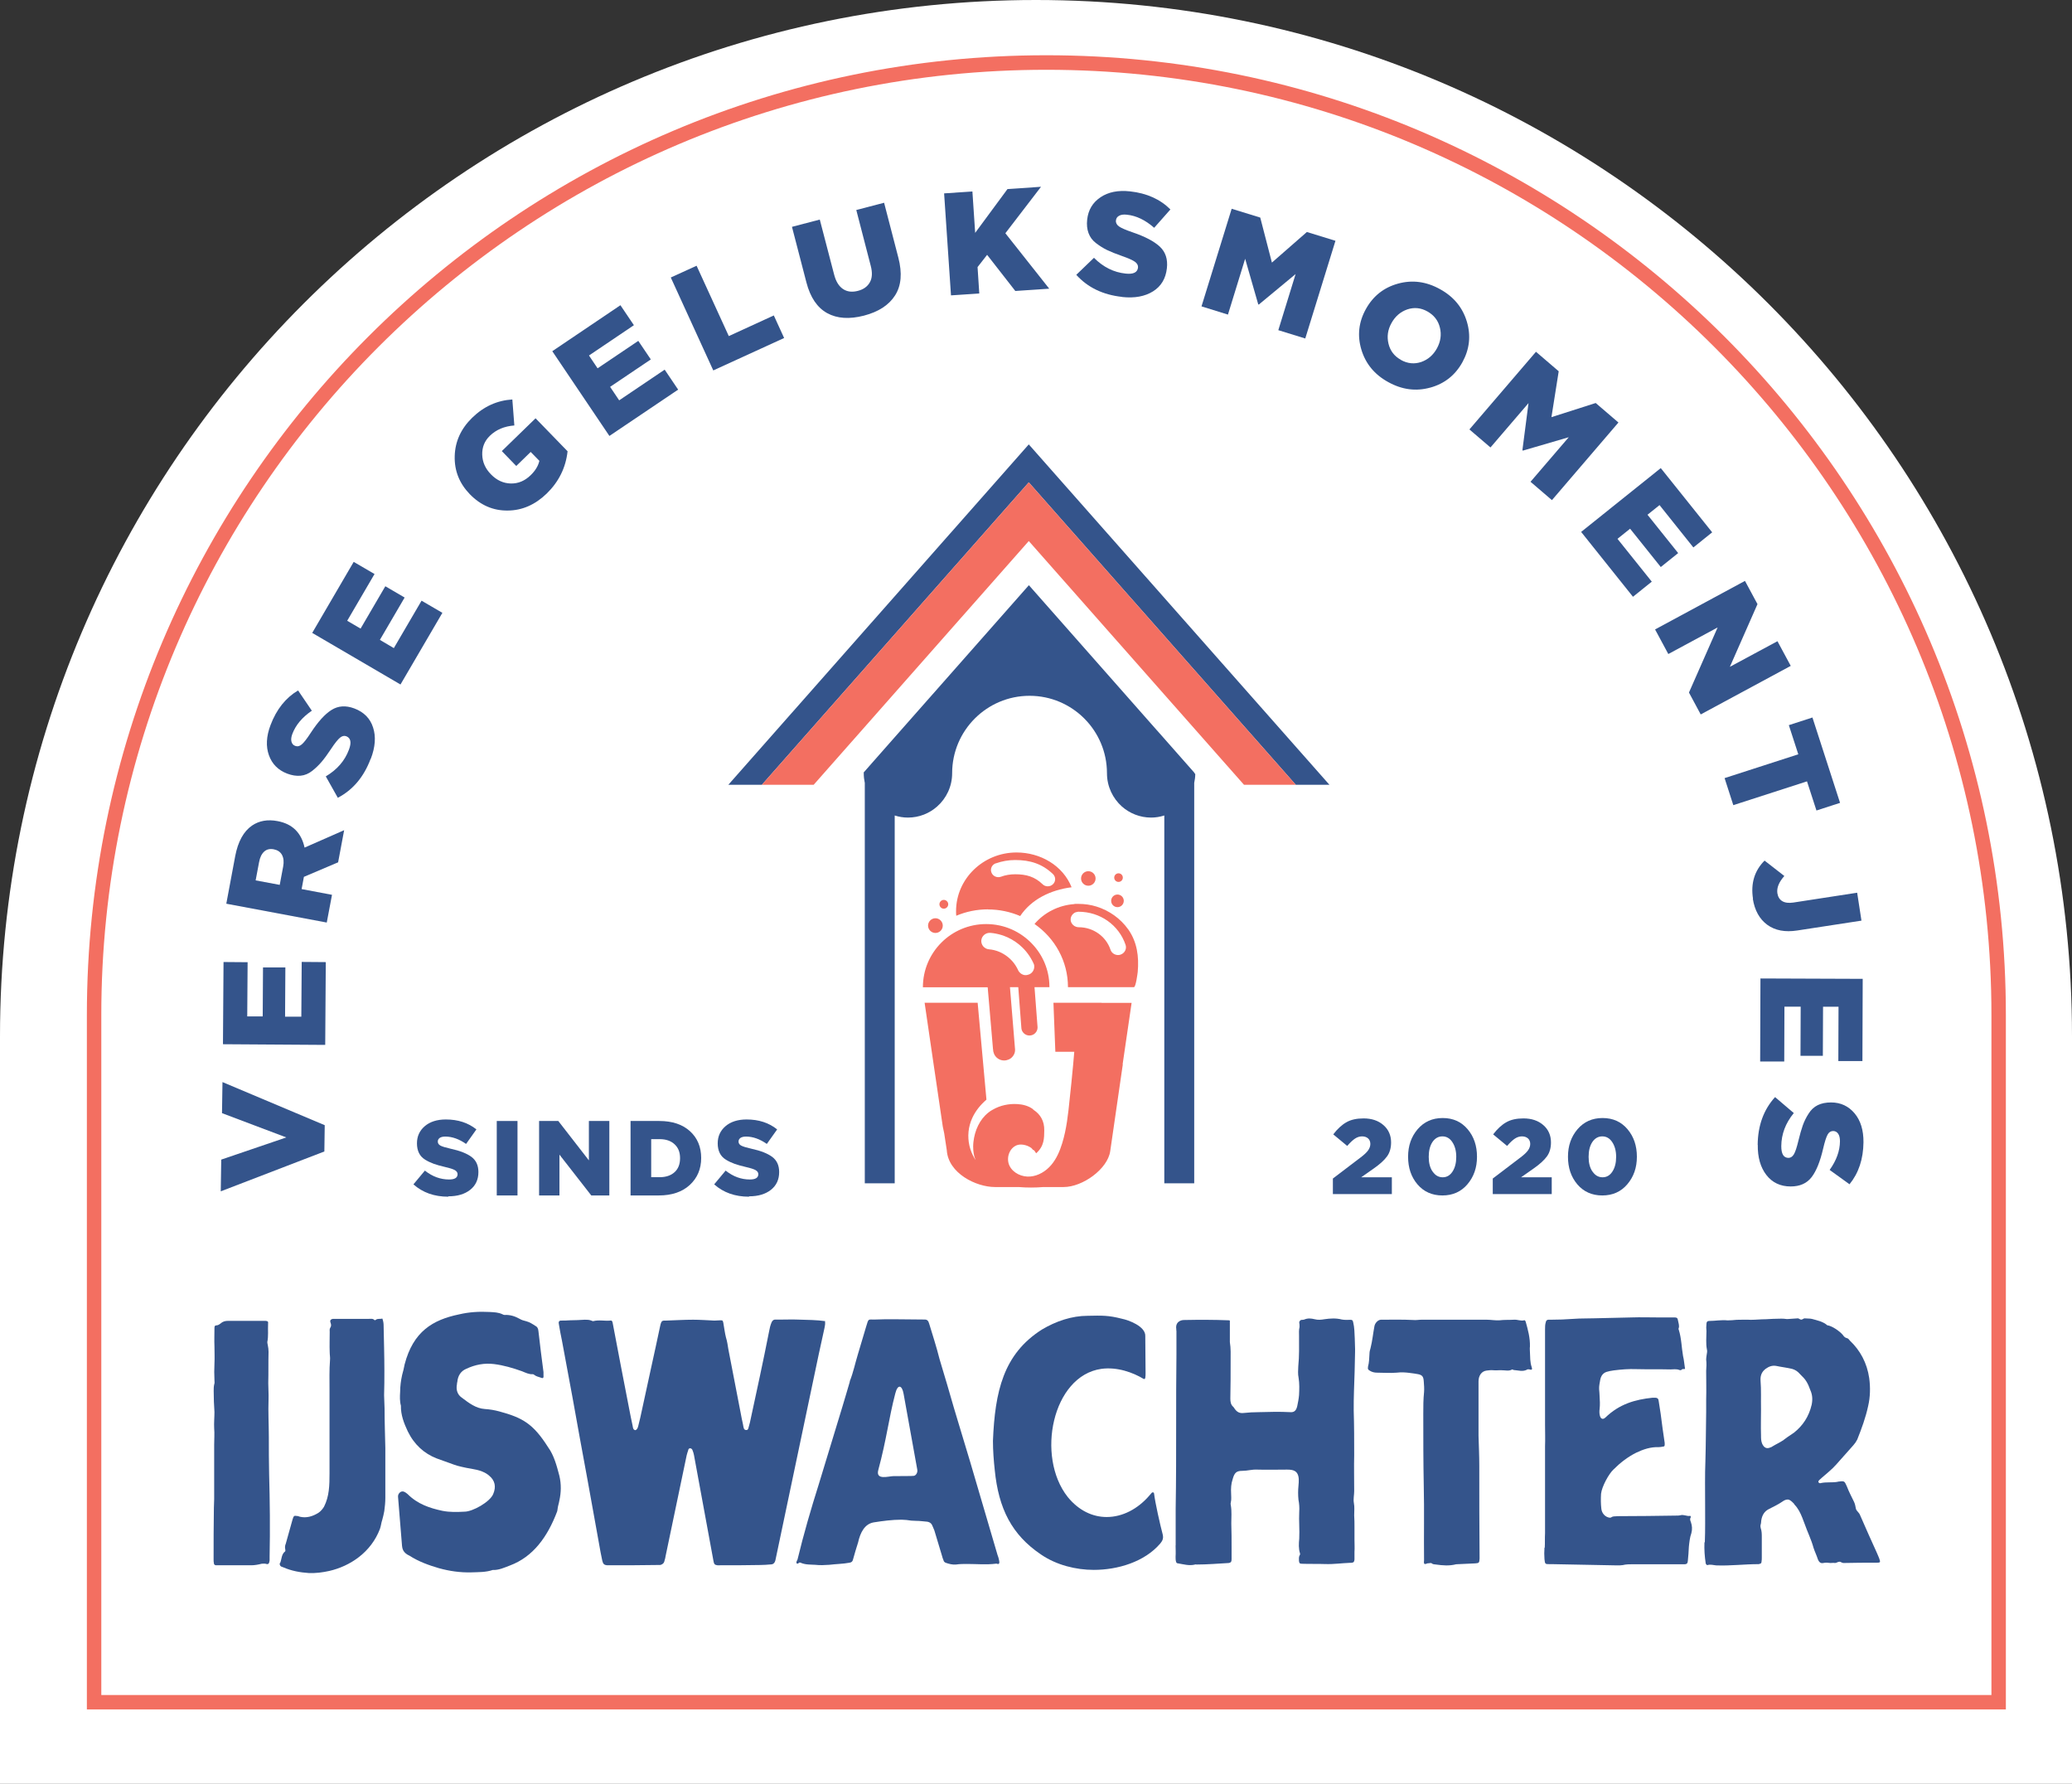 <svg xmlns="http://www.w3.org/2000/svg" id="_&#x421;&#x43B;&#x43E;&#x439;_1" data-name="&#x421;&#x43B;&#x43E;&#x439; 1" viewBox="0 0 216.81 186.61"><rect x="0" y="0" width="216.81" height="186.61" fill="#333333" stroke="none"/><defs><style>      .cls-1 {        fill: #fff;      }      .cls-2 {        fill: #34548b;      }      .cls-3 {        fill: #f36f61;      }    </style></defs><path class="cls-1" d="m108.4,0h0C168.23,0,216.81,48.57,216.81,108.4v78.21H0v-78.21C0,48.57,48.57,0,108.4,0Z"></path><path class="cls-3" d="m209.89,178.83H9.09v-72.65C9.09,50.82,54.13,5.78,109.49,5.78s100.4,45.04,100.4,100.4v72.65Zm-199.29-1.51h197.78v-71.13c0-54.53-44.36-98.89-98.89-98.89S10.6,51.66,10.6,106.18v71.13Z"></path><g><path class="cls-2" d="m22.38,157.77c0-.31.03-.63.03-.94v-5.67c0-.59.05-1.19,0-1.75-.03-.56.03-1.13.03-1.69-.05-.72-.08-1.47-.08-2.19,0-.22,0-.47.05-.69.05-.13.05-.28.03-.44-.03-.59-.03-1.19,0-1.78.03-.59,0-1.19,0-1.75-.03-.66,0-1.31,0-1.94,0-.16.03-.28.21-.28.16,0,.29-.09.42-.19.24-.22.5-.28.8-.28h3.92c.24.03.29.06.26.34-.03.63.05,1.25-.08,1.88,0,.09.03.22.05.31.05.25.08.47.08.72-.03,1.1,0,2.16-.03,3.26,0,.56.05,1.13.03,1.69-.05,1.31.03,2.63.03,3.94s0,2.57.03,3.88c.08,2.88.11,5.79.05,8.67v.38c-.05.34-.13.44-.42.34-.16-.03-.26,0-.42,0-.34.09-.72.16-1.09.16h-3.71c-.11-.03-.19-.09-.19-.22-.03-.13-.03-.25-.03-.38,0-1.78,0-3.57.03-5.38Z"></path><path class="cls-2" d="m29.32,163.5c.16-.41.13-.91.5-1.19.05-.03.05-.12.03-.22-.05-.22-.03-.41.05-.59l.72-2.57c.03-.06.05-.13.05-.16.08-.19.16-.22.29-.19.16,0,.29.03.42.09.69.16,1.33-.03,1.94-.41.24-.16.42-.38.58-.63.56-1.1.58-2.25.58-3.51v-8.7c0-1.06-.03-2.1.05-3.13.03-.28-.03-.53-.03-.81-.03-.72,0-1.41,0-2.13,0-.16-.03-.31.05-.44.13-.19.11-.34.03-.56s.03-.34.24-.38h3.76c.21,0,.42-.06.61.13.05.03.11,0,.13-.03.21-.16.45-.06.69-.13.11.31.13.53.13.75.03,1.57.08,3.13.08,4.7,0,.84,0,1.69-.03,2.57,0,.47.05.94.05,1.41,0,1.38.05,2.75.08,4.13v5.2c0,.47-.05.94-.11,1.38-.05.31-.13.59-.21.91-.11.31-.13.63-.24.94-.93,2.47-3.13,3.91-5.3,4.41-.72.16-1.43.25-2.15.22-.9-.06-1.8-.22-2.65-.59l-.24-.09c-.13-.09-.19-.22-.13-.38Z"></path><path class="cls-2" d="m42.28,156.05c.13.06.27.16.37.25,1.06,1.06,2.33,1.47,3.63,1.75.8.16,1.56.13,2.33.09.85,0,2.68-1.03,3-1.85.32-.75.19-1.41-.42-1.91-.24-.22-.5-.34-.8-.47-.69-.25-1.4-.28-2.12-.47-.26-.06-.53-.13-.77-.22l-1.83-.66c-1.27-.5-2.31-1.41-3-2.82-.4-.85-.74-1.72-.72-2.69-.13-.47-.11-.97-.08-1.44,0-.59.08-1.19.21-1.78.11-.38.19-.72.26-1.1.9-3.44,2.94-4.66,5.7-5.23,1.06-.25,2.12-.31,3.21-.25.45.03.9.03,1.35.25.05.03.13.06.19.06.58-.03,1.09.13,1.59.41.21.13.45.19.69.25.34.09.64.28.93.47.21.09.32.28.34.56.16,1.44.34,2.85.53,4.29v.22c.03.44-.03.47-.34.34-.21-.06-.45-.13-.64-.28-.03-.03-.08-.06-.13-.06-.4.03-.77-.16-1.14-.31-.95-.34-1.94-.63-2.92-.75-1.01-.13-1.99.06-2.92.5-.53.22-.87.69-.93,1.38-.03.06-.03.13-.03.19-.13.63.05,1.13.5,1.44.74.56,1.48,1.13,2.41,1.19.5.03,1.03.12,1.51.25,2.44.66,3.55,1.28,5.12,3.76.61.84.9,1.94,1.17,2.97.21.88.19,1.75,0,2.6-.05.31-.16.59-.19.91,0,.09-.03.16-.05.25-1.01,2.66-2.52,4.73-4.93,5.63-.58.22-1.17.5-1.8.47-.74.25-1.48.22-2.25.25-1.14.03-2.28-.13-3.39-.44-1.06-.31-2.12-.69-3.08-1.31-.13-.06-.26-.13-.37-.22-.24-.19-.37-.44-.4-.78l-.42-5.16c-.03-.34.32-.66.61-.53Z"></path><path class="cls-2" d="m58.64,138.15c.34,0,.69,0,1.01-.03.5,0,1.03-.03,1.54-.06.24,0,.45,0,.69.09.05.03.13.06.19.06.61-.16,1.19,0,1.8-.06.16-.03.21.09.24.25.56,2.97,1.14,5.98,1.72,8.95.11.59.24,1.22.37,1.82.03.19.05.38.24.44.13.03.29-.16.34-.41.16-.59.29-1.22.42-1.82.61-2.88,1.27-5.76,1.88-8.67.13-.59.21-.56.64-.56.95-.03,1.88-.09,2.81-.09.74,0,1.48.06,2.23.09.21,0,.42-.03.64-.03s.24.03.29.28c0,.06.03.12.03.19.08.44.13.88.24,1.31.13.41.19.85.26,1.28l1.27,6.57c.08.44.16.84.26,1.28.03.13.03.25.08.38.03.12.13.19.24.19.11.03.21-.06.24-.19l.16-.59c.69-3.19,1.38-6.35,2.01-9.55.05-.31.13-.63.26-.94.08-.16.16-.25.32-.28h.42c.72,0,1.41-.03,2.12,0,.93.03,1.83.03,2.76.16l-.03.03c.03.22,0,.44-.05.66l-.61,2.79-4.53,21.53c-.08.31-.24.44-.5.44-.37.03-.72.06-1.06.06-1.43.03-2.86.03-4.29.03h-.21c-.29-.03-.37-.13-.42-.44l-2.04-11.08c-.03-.16-.08-.34-.16-.53-.03-.09-.13-.19-.24-.19-.13,0-.19.09-.21.22-.08.19-.11.38-.16.53l-2.2,10.52c-.03.16-.05.31-.11.47-.05.28-.21.41-.45.47h-.32c-1.67.03-3.34.03-5.04.03h-.21c-.29-.03-.42-.13-.5-.5-.13-.59-.24-1.19-.34-1.78l-1.22-6.76c-.53-2.82-1.03-5.63-1.54-8.45l-1.11-5.98c-.13-.59-.24-1.22-.34-1.82-.03-.19.03-.28.19-.31Z"></path><path class="cls-2" d="m83.37,163.31l.08-.16c.64-2.66,1.41-5.29,2.23-7.89l2.47-8.11c.27-.85.5-1.72.77-2.6v-.06c.37-.91.56-1.88.85-2.82l.85-2.85c.29-.97.19-.75.95-.78.64-.03,1.27-.03,1.91-.03,1.09,0,2.17.03,3.29.03.24,0,.37.13.45.41.37,1.22.77,2.44,1.09,3.72l.42,1.41c.5,1.63.95,3.29,1.46,4.95l1.33,4.41,2.86,9.73c.05.16.11.28.13.41.03.16.08.31.05.44-.08.19-.24.03-.34.06-1.01.13-2.01.03-3.02.03-.37,0-.77,0-1.17.06-.37.03-.72-.06-1.09-.19-.11-.06-.19-.13-.21-.25-.08-.16-.11-.31-.16-.47l-.8-2.66-.16-.38c-.11-.31-.26-.47-.58-.53-.4-.03-.77-.09-1.17-.09-.34,0-.66-.03-1.01-.09-.16,0-.34-.03-.53-.03-.95,0-1.94.13-2.89.28-.95.16-1.41,1.06-1.64,2.1-.19.59-.37,1.19-.53,1.78-.05.22-.16.31-.37.34-.69.13-1.41.13-2.12.22-.48.03-.98.06-1.46,0-.53-.03-1.03,0-1.54-.22-.05-.03-.13-.03-.19.03-.08.06-.16.13-.24,0-.03-.03.03-.16.03-.22Zm10.15-8.89c.45,0,2.07,0,2.12-.03.24-.06.4-.38.34-.66l-1.43-7.92c-.16-.91-.61-1.06-.87-.03-.69,2.63-.9,4.76-1.78,8.01-.29,1.1,1.09.63,1.62.63Z"></path><path class="cls-2" d="m109.02,139.09c1.48-.88,3.13-1.44,4.8-1.44,1.48-.03,2.15-.06,3.58.31.66.13,2.49.78,2.44,1.82l.03,3.85c0,.19,0,.34-.03.5,0,.09-.08.16-.16.13-1.14-.69-2.78-1.28-4.43-1.06-5.14.72-6.87,9.17-3.53,13.4,1.17,1.44,2.62,2.1,4.08,2.1,1.62,0,3.26-.81,4.53-2.32l.19-.22c.11-.09.24-.03.24.09.11.94.64,3.29.9,4.26.11.44-.03.69-.26.97-1.64,1.91-4.43,2.75-6.95,2.75-1.86,0-3.9-.5-5.51-1.6-3.08-2.07-4.45-4.82-4.85-8.83-.11-1-.19-2.07-.19-3.07.21-5.16,1.09-9.08,5.12-11.64Z"></path><path class="cls-2" d="m123.02,161.68v-3.88c.05-2.94.05-5.92.05-8.86,0-2.41,0-4.82.03-7.2v-2.5c-.03-.09,0-.22-.03-.31-.03-.5.26-.72.58-.81.11-.03.21-.03.32-.03,1.54-.03,3.05-.03,4.56.03.05,0,.11,0,.16.03v2.25c.11.66.08,1.31.08,2,0,1.28,0,2.6-.03,3.91,0,.34.05.63.29.85.08.06.13.19.21.28.24.31.5.41.85.38.56-.06,1.09-.09,1.64-.09,1.09-.03,2.17-.06,3.29,0,.4.03.61-.16.72-.63.08-.38.16-.78.19-1.16.03-.59.05-1.22-.05-1.82-.08-.38-.05-.78-.03-1.19.11-1.06.08-2.13.08-3.16,0-.31-.03-.63.05-.94v-.13c.03-.19-.11-.38.05-.53.11-.16.29-.06.45-.13.37-.16.72-.12,1.09-.03.34.09.66.06,1.01,0,.61-.09,1.22-.13,1.83.03.32.06.61.03.9.03.21,0,.24.06.29.28.13.53.13,1.1.16,1.66,0,.5.05,1,.03,1.5-.03,1.31-.05,2.63-.11,3.94-.03.72-.03,1.41-.03,2.13.05,1.53.05,3.1.05,4.63-.03,1.25,0,2.54,0,3.79,0,.41-.11.81-.03,1.25.08.41.03.85.03,1.28.03.44.03.85.03,1.25v1.31c0,.44.03.84,0,1.25v.81c-.03.25-.08.31-.32.34h-.11c-.87.03-1.75.16-2.62.13-.82-.03-1.64,0-2.44-.03-.24,0-.29-.06-.32-.31,0-.19-.03-.41.08-.59.05-.06.05-.13.03-.19-.16-.5-.13-1.03-.08-1.53.05-.94-.05-1.88,0-2.82.03-.41,0-.85-.08-1.25-.05-.5-.05-.97,0-1.47.03-.22.03-.47.03-.69-.05-.91-.61-1-1.22-1-1.03,0-2.09.03-3.13,0-.53-.03-1.03.13-1.56.13-.61,0-.82.19-1.01.88-.16.47-.19.97-.16,1.47,0,.31.05.63-.03.94-.03.09-.03.22,0,.31.11.63.05,1.28.05,1.91.03.84.03,1.69.03,2.5v1.25c0,.25-.08.34-.29.38-1.11.06-2.23.16-3.37.16-.05,0-.11-.03-.16,0-.61.16-1.22-.03-1.83-.13-.08,0-.13-.06-.16-.16-.05-.16-.05-.34-.05-.53.03-.41,0-.78,0-1.19Z"></path><path class="cls-2" d="m143.14,143c.13-.47.13-.91.16-1.38,0-.19.05-.41.11-.59.19-.75.26-1.5.4-2.25.05-.38.4-.72.69-.72,1.14,0,2.25-.03,3.39.03.29.03.56-.03.85-.03h6.84c.42,0,.87.09,1.33.06.5-.06,1.01-.03,1.51-.06.37-.03.72.16,1.06.06.08-.03.13.06.16.13.24.85.48,1.72.45,2.63-.03.19,0,.38,0,.56.03.53,0,1.06.19,1.6.08.22,0,.31-.24.22-.08,0-.13-.03-.21,0-.48.28-.95.09-1.46.06-.05-.03-.13-.09-.19-.03-.32.16-.64.06-.95.06-.29-.03-.64.03-.93,0-.27-.03-.5,0-.74.03-.53.06-.85.53-.85,1.13v5.7c.03,1.03.08,2.1.08,3.13,0,3.19,0,6.39.03,9.58v.13c-.03.44-.05.47-.45.5l-1.94.09h-.05c-.72.19-1.41.13-2.12.03-.16-.03-.32,0-.45-.13-.11-.06-.21,0-.32,0-.16-.03-.29.13-.45.06-.08-.13-.03-.25-.03-.38-.03-2.6.03-5.2-.03-7.76-.05-2.54-.05-5.04-.05-7.57,0-.75,0-1.5.08-2.25.03-.38,0-.75-.03-1.13-.03-.5-.16-.66-.58-.75-.29-.06-.58-.09-.87-.13-.45-.06-.9-.09-1.38-.03-.69.06-1.38,0-2.07,0-.26,0-.53-.06-.77-.22-.16-.09-.21-.19-.16-.38Z"></path><path class="cls-2" d="m161.64,161.9c.03-.47,0-1,.03-1.5v-9.11c.03-.75,0-1.5,0-2.25v-9.95c0-.25,0-.53.08-.78.03-.16.11-.22.24-.25h.26c.8,0,1.62-.03,2.41-.09.74-.06,1.48-.03,2.23-.06l3.87-.09c.9-.03,1.78,0,2.65,0h1.8c.24,0,.34.06.37.31.05.28.16.53.08.81-.03.03-.03.12,0,.16.29.91.29,1.85.45,2.75.11.44.13.88.21,1.35-.13.06-.24-.03-.32.06-.08.09-.19.09-.27.06-.32-.13-.64-.06-.95-.06-1.17-.03-2.36,0-3.55-.03-.8-.03-1.56.03-2.36.13-.27.03-.53.09-.77.16-.37.13-.58.41-.66.85-.05.31-.13.63-.11.97.05.47.05.91.08,1.38,0,.22,0,.47-.03.69s-.03.47.03.69c.08.34.32.44.58.19,1.46-1.41,3.1-1.88,4.93-2.07h.32c.21.03.29.09.32.34l.21,1.35c.13,1,.26,2.03.42,3.04v.19c0,.13-.05.19-.16.19-.16.03-.32.06-.48.06-.82-.03-1.59.22-2.36.59-.87.44-1.64,1.03-2.36,1.75-.48.44-1.22,1.78-1.3,2.54-.03.53-.03,1.03.03,1.56.05.5.42.88.87.94.05,0,.11,0,.16-.03.21-.16.42-.09.66-.13,2.07,0,4.14-.03,6.2-.06.11,0,.24,0,.37-.03.34-.12.69.13,1.03.06.03,0,.05.03.05.03,0,.03.03.09.03.09-.13.19-.08.34,0,.53.13.38.16.75.05,1.16-.16.44-.21.94-.26,1.41-.03.5-.05,1-.11,1.5-.03.25-.08.31-.29.34h-5.46c-.34,0-.72,0-1.06.09-.19.03-.37.03-.58.03l-6.76-.13h-.32c-.45,0-.48,0-.53-.53-.03-.41-.03-.78,0-1.19Z"></path><path class="cls-2" d="m178.39,161.34c.05-1.31.03-2.66.03-4.01,0-1.5-.03-3,.03-4.51.05-1.69.05-3.41.08-5.1v-1.31c.03-1,0-2,0-3,.03-.41.05-.78,0-1.19,0-.16.03-.31.05-.47.03-.19.08-.41.03-.56-.13-.66-.05-1.28-.05-1.94-.03-.25-.03-.5,0-.75,0-.19.08-.31.27-.31.64,0,1.3-.13,1.94-.06.32,0,.64-.03.95-.06.5,0,.98-.03,1.48,0,.53,0,1.03-.06,1.56-.06.53-.03,1.06-.06,1.59-.06.19,0,.34,0,.53.03.11.03.21,0,.32,0l.87-.06c.16-.03.26.13.4.13.16,0,.26-.16.4-.13.26.03.5,0,.74.06.56.16,1.11.25,1.59.66.48.06,1.27.59,1.62,1,.11.16.24.31.42.34.16.03.24.16.34.28,1.06,1,1.78,2.32,2.01,3.91.13.97.11,1.97-.11,2.91-.26,1.22-.69,2.38-1.14,3.51-.11.22-.24.41-.4.59l-1.75,1.97c-.48.56-1.06,1-1.59,1.47l-.21.19c-.05.06-.16.13-.11.25.05.09.16.13.24.09.58-.13,1.17-.03,1.75-.13.05-.03.11-.03.16-.03.61-.09.58,0,.82.5.21.56.48,1.06.74,1.6.11.22.16.47.21.75.05.22.32.38.42.63.58,1.35,1.19,2.69,1.8,4.04l.21.5c.16.44.13.47-.27.47-1.17,0-2.31,0-3.45.03-.19,0-.32-.16-.45-.13-.16,0-.29.13-.45.13-.16-.03-.32,0-.48,0-.24-.03-.48-.06-.74,0-.26.06-.45-.06-.58-.41-.13-.41-.32-.78-.45-1.19-.24-.88-.64-1.66-.93-2.5l-.24-.63c-.21-.53-.45-1-.82-1.38l-.05-.09c-.27-.28-.45-.44-.66-.44-.16,0-.34.06-.56.22-.45.31-.93.53-1.41.78-.45.22-.72.63-.8,1.22,0,.16-.03.31-.08.5,0,.09,0,.19.03.28.11.31.11.63.11.94v2.13c0,.13,0,.28-.03.44,0,.13-.08.22-.21.22-.03.03-.05.03-.11.03-1.48,0-2.94.19-4.43.13-.32-.03-.61-.13-.9-.03-.11,0-.16-.09-.19-.19-.11-.72-.16-1.44-.13-2.19Zm5.88-13.99c0,.94-.03,1.88,0,2.82,0,.28,0,.56.11.84.19.44.48.59.87.41.05-.03.13-.03.19-.09.45-.28.93-.47,1.35-.81.32-.25.66-.44.95-.66.9-.72,1.54-1.66,1.83-2.91.11-.53.08-1.03-.13-1.5l-.21-.53c-.13-.28-.29-.56-.5-.78l-.4-.41c-.24-.28-.5-.44-.82-.53-.56-.13-1.11-.19-1.67-.31-.42-.06-.74.06-1.09.31-.4.31-.56.69-.53,1.22.08.97.03,1.94.05,2.94Z"></path></g><polygon class="cls-2" points="139.11 82.1 135.59 82.1 107.65 50.46 79.72 82.1 76.21 82.1 107.65 46.49 139.11 82.1"></polygon><polygon class="cls-3" points="135.59 82.1 130.17 82.1 107.65 56.6 85.14 82.1 79.72 82.1 107.65 50.46 135.59 82.1"></polygon><path class="cls-2" d="m124.98,80.84v-.02h-.02l-3.36-3.81-.64-.72-13.3-15.07-13.32,15.09-.76.86-3.2,3.63v.09c0,.35.04.69.11,1.02v41.88h3.13v-38.48c.43.14.9.22,1.38.22,1.18,0,2.25-.44,3.06-1.16.96-.85,1.57-2.09,1.57-3.48,0-4.47,3.63-8.1,8.1-8.1s8.1,3.63,8.1,8.1c0,1.39.61,2.63,1.56,3.48.82.72,1.89,1.16,3.06,1.16.48,0,.94-.08,1.38-.22v38.48h3.13v-41.89c.06-.3.11-.61.11-.93l-.11-.12Z"></path><g><path class="cls-2" d="m33.94,120.46l-10.84,4.17.05-3.32,6.81-2.32-6.73-2.54.05-3.25,10.7,4.51-.04,2.75Z"></path><path class="cls-2" d="m34.03,109.31l-10.7-.07.06-8.6,2.52.02-.04,5.67h1.62s.03-5.12.03-5.12h2.34s-.03,5.15-.03,5.15h1.7s.04-5.73.04-5.73l2.52.02-.06,8.68Z"></path><path class="cls-2" d="m34.19,96.51l-10.51-1.97.93-4.97c.29-1.53.88-2.6,1.77-3.21.74-.5,1.63-.66,2.67-.46,1.54.29,2.48,1.21,2.82,2.77l4.14-1.82-.63,3.36-3.58,1.52-.24,1.28,3.18.6-.55,2.91Zm-4.92-3.94l.36-1.92c.09-.49.05-.89-.12-1.21-.17-.32-.46-.51-.86-.59-.41-.08-.75,0-1.01.24-.26.24-.44.6-.53,1.1l-.36,1.91,2.52.47Z"></path><path class="cls-2" d="m38.78,79.39c-.71,1.89-1.85,3.24-3.43,4.07l-1.26-2.24c1.18-.7,1.99-1.63,2.42-2.79.29-.76.19-1.23-.28-1.41-.21-.08-.43-.03-.65.15-.22.18-.54.57-.94,1.18-.37.56-.7,1.01-.99,1.35-.29.34-.62.66-.99.95-.37.29-.78.46-1.21.5-.43.04-.9-.03-1.4-.22-.94-.36-1.58-1-1.91-1.92-.33-.92-.28-1.98.17-3.16.62-1.64,1.58-2.85,2.88-3.62l1.44,2.12c-1.01.69-1.69,1.5-2.04,2.43-.12.32-.15.6-.09.81.06.22.19.37.39.44.23.09.45.04.68-.15s.54-.59.95-1.22c.75-1.15,1.47-1.95,2.17-2.39s1.49-.49,2.38-.16c1.01.38,1.67,1.05,1.97,2,.31.95.23,2.04-.24,3.27Z"></path><path class="cls-2" d="m41.91,71.61l-9.24-5.4,4.34-7.43,2.18,1.27-2.86,4.89,1.4.82,2.59-4.43,2.02,1.18-2.59,4.43,1.46.86,2.9-4.96,2.18,1.27-4.38,7.49Z"></path><path class="cls-2" d="m57.21,51.63c-1.21,1.17-2.57,1.77-4.08,1.78-1.52.02-2.84-.55-3.97-1.71-1.09-1.13-1.62-2.45-1.58-3.98.04-1.53.65-2.87,1.83-4.02,1.21-1.18,2.61-1.81,4.2-1.91l.21,2.72c-1.05.08-1.9.44-2.56,1.08-.56.54-.82,1.2-.8,1.97.02.77.32,1.46.91,2.06.6.62,1.29.94,2.07.96.78.02,1.47-.27,2.08-.86.5-.48.8-.99.92-1.51l-.91-.93-1.51,1.47-1.51-1.56,3.53-3.43,3.35,3.45c-.19,1.72-.92,3.19-2.18,4.42Z"></path><path class="cls-2" d="m63.77,45.61l-5.98-8.87,7.13-4.81,1.41,2.09-4.7,3.17.9,1.34,4.26-2.87,1.31,1.94-4.26,2.87.95,1.41,4.76-3.21,1.41,2.09-7.2,4.85Z"></path><path class="cls-2" d="m74.64,38.76l-4.45-9.73,2.7-1.23,3.37,7.36,4.71-2.16,1.08,2.36-7.41,3.39Z"></path><path class="cls-2" d="m90.4,33.02c-1.52.39-2.8.31-3.84-.26-1.04-.57-1.77-1.64-2.18-3.22l-1.51-5.81,2.91-.76,1.5,5.75c.19.73.5,1.23.94,1.52s.95.34,1.54.19c.59-.15,1.01-.45,1.26-.9.25-.44.28-1.02.09-1.73l-1.51-5.83,2.91-.76,1.49,5.74c.42,1.62.31,2.93-.34,3.95-.65,1.02-1.73,1.72-3.26,2.12Z"></path><path class="cls-2" d="m99.51,30.9l-.72-10.67,2.96-.2.29,4.33,3.38-4.58,3.51-.24-3.73,4.86,4.59,5.8-3.55.24-2.95-3.78-1,1.28.18,2.76-2.96.2Z"></path><path class="cls-2" d="m117.41,31.06c-2.01-.22-3.6-.99-4.79-2.31l1.85-1.78c.97.97,2.07,1.52,3.31,1.65.81.09,1.24-.12,1.3-.63.02-.22-.08-.42-.3-.59-.23-.17-.69-.38-1.38-.62-.63-.22-1.15-.43-1.55-.62-.4-.19-.79-.44-1.17-.73s-.63-.64-.78-1.05c-.15-.41-.2-.88-.14-1.41.11-1,.57-1.78,1.39-2.33.81-.55,1.85-.76,3.1-.62,1.74.19,3.15.82,4.22,1.89l-1.7,1.92c-.92-.81-1.87-1.27-2.86-1.37-.34-.04-.61,0-.81.11-.2.11-.31.27-.33.49-.03.24.08.45.31.62s.7.37,1.42.62c1.3.44,2.26.94,2.86,1.5.6.56.85,1.32.74,2.27-.12,1.07-.6,1.88-1.45,2.41-.85.53-1.92.73-3.23.59Z"></path><path class="cls-2" d="m125.72,32.06l3.16-10.22,2.99.92,1.22,4.71,3.66-3.2,2.99.92-3.16,10.22-2.82-.87,1.81-5.87-3.85,3.19-.06-.02-1.37-4.77-1.8,5.84-2.77-.86Z"></path><path class="cls-2" d="m149.65,40.55c-1.49.41-2.95.22-4.39-.58-1.44-.79-2.37-1.93-2.81-3.4-.44-1.47-.28-2.89.48-4.25.75-1.35,1.87-2.24,3.36-2.65,1.49-.41,2.95-.22,4.39.58,1.44.79,2.37,1.93,2.81,3.4.44,1.47.28,2.89-.47,4.25-.75,1.35-1.87,2.24-3.36,2.65Zm-3.07-2.9c.7.39,1.41.46,2.13.22.71-.25,1.26-.72,1.65-1.43.38-.7.49-1.42.31-2.16-.18-.75-.62-1.31-1.31-1.7s-1.4-.45-2.11-.21c-.71.25-1.26.72-1.65,1.43-.39.7-.49,1.41-.31,2.16.18.74.61,1.31,1.31,1.69Z"></path><path class="cls-2" d="m153.76,44.92l6.96-8.12,2.38,2.04-.76,4.8,4.63-1.48,2.38,2.04-6.96,8.12-2.24-1.92,4-4.66-4.8,1.4-.05-.04.64-4.93-3.98,4.64-2.21-1.89Z"></path><path class="cls-2" d="m165.43,55.66l8.35-6.69,5.38,6.72-1.97,1.58-3.54-4.43-1.26,1.01,3.21,4.01-1.82,1.46-3.21-4.01-1.32,1.06,3.59,4.48-1.97,1.58-5.42-6.78Z"></path><path class="cls-2" d="m173.18,65.85l9.41-5.08,1.31,2.43-2.89,6.56,4.98-2.68,1.39,2.58-9.42,5.08-1.23-2.29,3-6.81-5.16,2.78-1.39-2.58Z"></path><path class="cls-2" d="m180.46,81.4l7.71-2.49-.99-3.05,2.47-.8,2.89,8.93-2.47.8-.99-3.05-7.71,2.49-.91-2.82Z"></path><path class="cls-2" d="m183.43,94.02c-.25-1.61.16-2.94,1.21-3.99l2.07,1.61c-.57.64-.81,1.24-.73,1.8.06.38.23.66.51.83.28.17.67.22,1.15.15l6.69-1.03.45,2.92-6.71,1.03c-1.29.2-2.33,0-3.14-.59-.82-.6-1.33-1.52-1.52-2.74Z"></path><path class="cls-2" d="m184.21,102.36l10.7.04-.03,8.6h-2.52s.02-5.68.02-5.68h-1.62s-.02,5.13-.02,5.13h-2.34s.02-5.14.02-5.14h-1.7s-.02,5.74-.02,5.74h-2.52s.03-8.69.03-8.69Z"></path><path class="cls-2" d="m183.92,119.77c.02-2.02.62-3.68,1.82-5l1.96,1.67c-.87,1.06-1.3,2.21-1.31,3.46,0,.82.24,1.22.75,1.23.22,0,.41-.12.56-.36.15-.24.31-.72.48-1.43.16-.65.31-1.19.46-1.61.15-.42.35-.83.61-1.23.25-.4.57-.7.96-.89.39-.19.85-.28,1.39-.28,1.01,0,1.83.39,2.46,1.14.63.75.94,1.76.93,3.03-.02,1.75-.5,3.21-1.46,4.39l-2.08-1.5c.71-.99,1.07-1.99,1.08-2.99,0-.35-.06-.61-.19-.8-.13-.18-.3-.28-.52-.28-.25,0-.44.12-.58.37s-.3.74-.47,1.47c-.31,1.34-.71,2.34-1.21,2.99-.5.65-1.23.97-2.19.97-1.08,0-1.93-.41-2.54-1.2-.61-.79-.92-1.84-.9-3.16Z"></path></g><g><path class="cls-3" d="m118.05,97.22c-.8-1.13-1.99-1.97-3.31-2.38-.61-.19-1.24-.28-1.87-.28-.08,0-.15,0-.23,0h-.18s-.05.02-.05.02c-1.67.12-3.15.9-4.16,2.08,2.12,1.47,3.5,3.88,3.5,6.61h6.9c.2,0,.38-1.42.4-1.6.14-1.58-.06-3.12-.99-4.44Zm-.8,2.65c-.09.03-.17.04-.26.04-.35,0-.68-.22-.79-.56-.47-1.4-1.81-2.35-3.33-2.35-.1,0-.19-.02-.28-.05-.06-.02-.12-.05-.17-.08-.23-.14-.39-.4-.39-.68,0-.33.21-.62.51-.75l.27-.06h0s.04,0,.05,0c2.25,0,4.22,1.39,4.92,3.47.14.42-.1.88-.54,1.02Z"></path><path class="cls-3" d="m103.38,95.14c1.2,0,2.34.25,3.37.69,1.16-1.74,3.17-2.73,5.38-3.01-.92-2.3-3.29-3.64-5.76-3.64-3.49,0-6.33,2.76-6.33,6.14,0,.16,0,.32.02.48,1.02-.43,2.14-.67,3.32-.67Zm.82-4.82c.65-.23,1.33-.35,2.03-.35,1.57,0,2.83.4,3.95,1.47.3.29.31.77,0,1.06-.15.15-.35.22-.55.22s-.39-.07-.54-.22c-.82-.79-1.7-1.04-2.86-1.04-.52,0-1.02.08-1.5.26-.4.14-.85-.06-.99-.45-.15-.39.06-.82.46-.96Z"></path><path class="cls-3" d="m103.92,109.78h0c0,.08,0,.16.02.23.02.09.05.17.08.25.18.4.58.68,1.05.68.17,0,.33-.04.47-.1.08-.03.16-.08.23-.13.16-.12.29-.29.37-.48.08-.19.09-.41.06-.61l-.52-6.35h.87l.32,4.21c0,.23.09.44.24.59.15.16.37.26.61.26.47,0,.85-.38.85-.85l-.32-4.21h1.56s0-.07,0-.1c-.02-1.7-.69-3.24-1.77-4.39-1.21-1.3-2.93-2.11-4.85-2.11-3.66,0-6.62,2.96-6.62,6.61h6.78l.56,6.51Zm-1.24-11.39c.04-.49.47-.84.96-.8.4.03.79.12,1.17.23.07.02.14.04.21.07.58.21,1.12.52,1.59.9.05.04.1.08.15.13.58.5,1.05,1.13,1.38,1.85.02.04.03.08.05.12.02.06.03.12.03.19.02.35-.18.7-.52.85-.14.06-.29.09-.44.08-.08,0-.15-.02-.22-.05-.08-.03-.15-.06-.21-.11-.12-.09-.23-.21-.3-.36-.01-.03-.03-.06-.04-.09-.03-.07-.06-.12-.1-.19-.37-.67-.94-1.2-1.62-1.54-.07-.03-.15-.07-.22-.1-.34-.14-.7-.23-1.07-.26-.49-.04-.84-.47-.8-.95Z"></path><path class="cls-3" d="m115.25,104.9h0s-5.02,0-5.02,0l.2,5.13h1.98c-.04.46-.08.91-.12,1.37-.11,1.19-.23,2.38-.36,3.56-.16,1.57-.32,3.15-.79,4.66-.25.81-.59,1.6-1.14,2.25-.55.65-1.34,1.14-2.2,1.21-.86.07-1.78-.35-2.16-1.11-.38-.76-.07-1.81.72-2.15.42-.18,1.07-.07,1.55.27.07.07.14.14.2.23.01-.01.02-.03.03-.04.11.11.21.23.28.37.85-.75.84-1.58.85-2.39.02-1-.43-1.7-1.1-2.14-.05-.04-.09-.09-.14-.13-.46-.32-1.04-.46-1.6-.49-.88-.05-1.77.14-2.52.57-.18.09-.34.2-.49.32-.93.74-1.43,1.9-1.56,3.06-.02.16-.03.32-.03.49,0,.49.06.97.25,1.41-.04-.05-.07-.1-.1-.16-.25-.42-.43-.87-.54-1.33-.22-.96-.13-1.97.29-2.89.34-.75.87-1.4,1.49-1.93l-.32-3.52-.6-6.62h-5.55s.98,6.7.98,6.7h0l.11.74.81,5.51c.05.23.1.47.15.71l.27,1.77c.15,2.4,3.05,3.85,5.05,3.85h2.47c.86.07,1.73.07,2.59,0h2.11c2,0,4.6-1.88,4.88-3.74l1.32-9.1h-.02l.94-6.43c-1.05,0-2.1,0-3.14,0Z"></path><path class="cls-3" d="m113.88,92.66c.42,0,.76-.34.76-.76s-.34-.76-.76-.76-.76.34-.76.76.34.76.76.76Z"></path><path class="cls-3" d="m97.88,97.6c.43,0,.77-.35.77-.77s-.35-.77-.77-.77-.77.35-.77.77.35.77.77.77Z"></path><circle class="cls-3" cx="116.93" cy="94.24" r=".66"></circle><path class="cls-3" d="m117.04,92.26c.25,0,.45-.2.45-.45s-.2-.45-.45-.45-.45.2-.45.45.2.45.45.45Z"></path><path class="cls-3" d="m98.76,95.06c.25,0,.46-.21.46-.46s-.21-.46-.46-.46-.46.21-.46.46.21.46.46.46Z"></path></g><g><path class="cls-2" d="m46.91,125.19c-1.47,0-2.68-.43-3.65-1.29l1.2-1.44c.78.62,1.62.93,2.53.93.59,0,.89-.18.89-.56,0-.16-.09-.3-.27-.41s-.53-.22-1.05-.34c-.47-.11-.87-.22-1.17-.33s-.61-.25-.9-.43-.51-.41-.65-.7-.21-.62-.21-1.01c0-.73.27-1.33.82-1.8.54-.46,1.28-.7,2.2-.7,1.28,0,2.34.35,3.2,1.04l-1.08,1.52c-.73-.51-1.45-.77-2.18-.77-.25,0-.45.05-.58.14-.13.1-.2.22-.2.38,0,.18.09.32.27.42.18.1.54.21,1.07.33.98.21,1.71.5,2.19.86.48.36.72.89.72,1.58,0,.79-.29,1.41-.86,1.86-.57.45-1.33.68-2.29.68Z"></path><path class="cls-2" d="m51.98,125.06v-7.79h2.17v7.79h-2.17Z"></path><path class="cls-2" d="m56.41,125.06v-7.79h2.01l3.2,4.12v-4.12h2.14v7.79h-1.89l-3.33-4.27v4.27h-2.14Z"></path><path class="cls-2" d="m65.98,125.06v-7.79h3c1.37,0,2.44.36,3.22,1.07.78.71,1.17,1.65,1.17,2.8s-.4,2.09-1.19,2.82-1.88,1.1-3.25,1.1h-2.96Zm2.16-1.91h.88c.65,0,1.17-.17,1.56-.52s.58-.84.58-1.47-.19-1.1-.58-1.46c-.39-.36-.91-.53-1.56-.53h-.88v3.98Z"></path><path class="cls-2" d="m78.38,125.19c-1.47,0-2.68-.43-3.65-1.29l1.2-1.44c.78.62,1.62.93,2.53.93.59,0,.89-.18.89-.56,0-.16-.09-.3-.27-.41s-.53-.22-1.05-.34c-.47-.11-.87-.22-1.17-.33s-.61-.25-.9-.43-.51-.41-.65-.7-.21-.62-.21-1.01c0-.73.27-1.33.82-1.8.54-.46,1.28-.7,2.2-.7,1.28,0,2.34.35,3.2,1.04l-1.08,1.52c-.73-.51-1.45-.77-2.18-.77-.25,0-.45.05-.58.14-.13.1-.2.22-.2.38,0,.18.09.32.27.42.18.1.54.21,1.07.33.98.21,1.71.5,2.19.86.48.36.72.89.72,1.58,0,.79-.29,1.41-.86,1.86-.57.45-1.33.68-2.29.68Z"></path></g><g><path class="cls-2" d="m139.47,124.91v-1.62l2.92-2.22c.36-.27.62-.52.77-.73.15-.21.23-.44.23-.67s-.08-.44-.24-.58c-.16-.14-.37-.21-.63-.21s-.5.08-.73.23c-.23.15-.51.41-.82.77l-1.46-1.21c.44-.58.9-1,1.38-1.27.47-.27,1.07-.4,1.79-.4.85,0,1.54.23,2.08.7.53.46.8,1.07.8,1.81,0,.59-.14,1.07-.42,1.46-.28.39-.74.81-1.38,1.26l-1.33.93h3.21v1.76h-6.16Z"></path><path class="cls-2" d="m153.55,123.89c-.66.78-1.54,1.17-2.62,1.17s-1.95-.39-2.61-1.16c-.66-.78-.98-1.74-.98-2.89s.33-2.09,1-2.88c.67-.78,1.54-1.17,2.62-1.17s1.95.39,2.61,1.17c.66.78.98,1.74.98,2.88s-.33,2.09-1,2.88Zm-3.64-1.33c.27.4.62.6,1.05.6s.77-.2,1.03-.6c.26-.4.39-.91.39-1.54s-.14-1.13-.41-1.54-.62-.6-1.04-.6-.78.2-1.04.59-.39.91-.39,1.55.13,1.14.4,1.54Z"></path><path class="cls-2" d="m156.2,124.91v-1.62l2.92-2.22c.36-.27.62-.52.77-.73.15-.21.23-.44.23-.67s-.08-.44-.24-.58c-.16-.14-.37-.21-.63-.21s-.5.08-.73.23c-.23.15-.51.41-.82.77l-1.46-1.21c.44-.58.9-1,1.38-1.27.47-.27,1.07-.4,1.79-.4.85,0,1.54.23,2.08.7.53.46.8,1.07.8,1.81,0,.59-.14,1.07-.42,1.46-.28.39-.74.81-1.38,1.26l-1.33.93h3.21v1.76h-6.16Z"></path><path class="cls-2" d="m170.28,123.89c-.66.78-1.54,1.17-2.62,1.17s-1.95-.39-2.61-1.16c-.66-.78-.98-1.74-.98-2.89s.33-2.09,1-2.88c.67-.78,1.54-1.17,2.62-1.17s1.95.39,2.61,1.17c.66.78.98,1.74.98,2.88s-.33,2.09-1,2.88Zm-3.64-1.33c.27.4.62.6,1.05.6s.77-.2,1.03-.6c.26-.4.39-.91.39-1.54s-.14-1.13-.41-1.54-.62-.6-1.04-.6-.78.2-1.04.59-.39.91-.39,1.55.13,1.14.4,1.54Z"></path></g></svg>